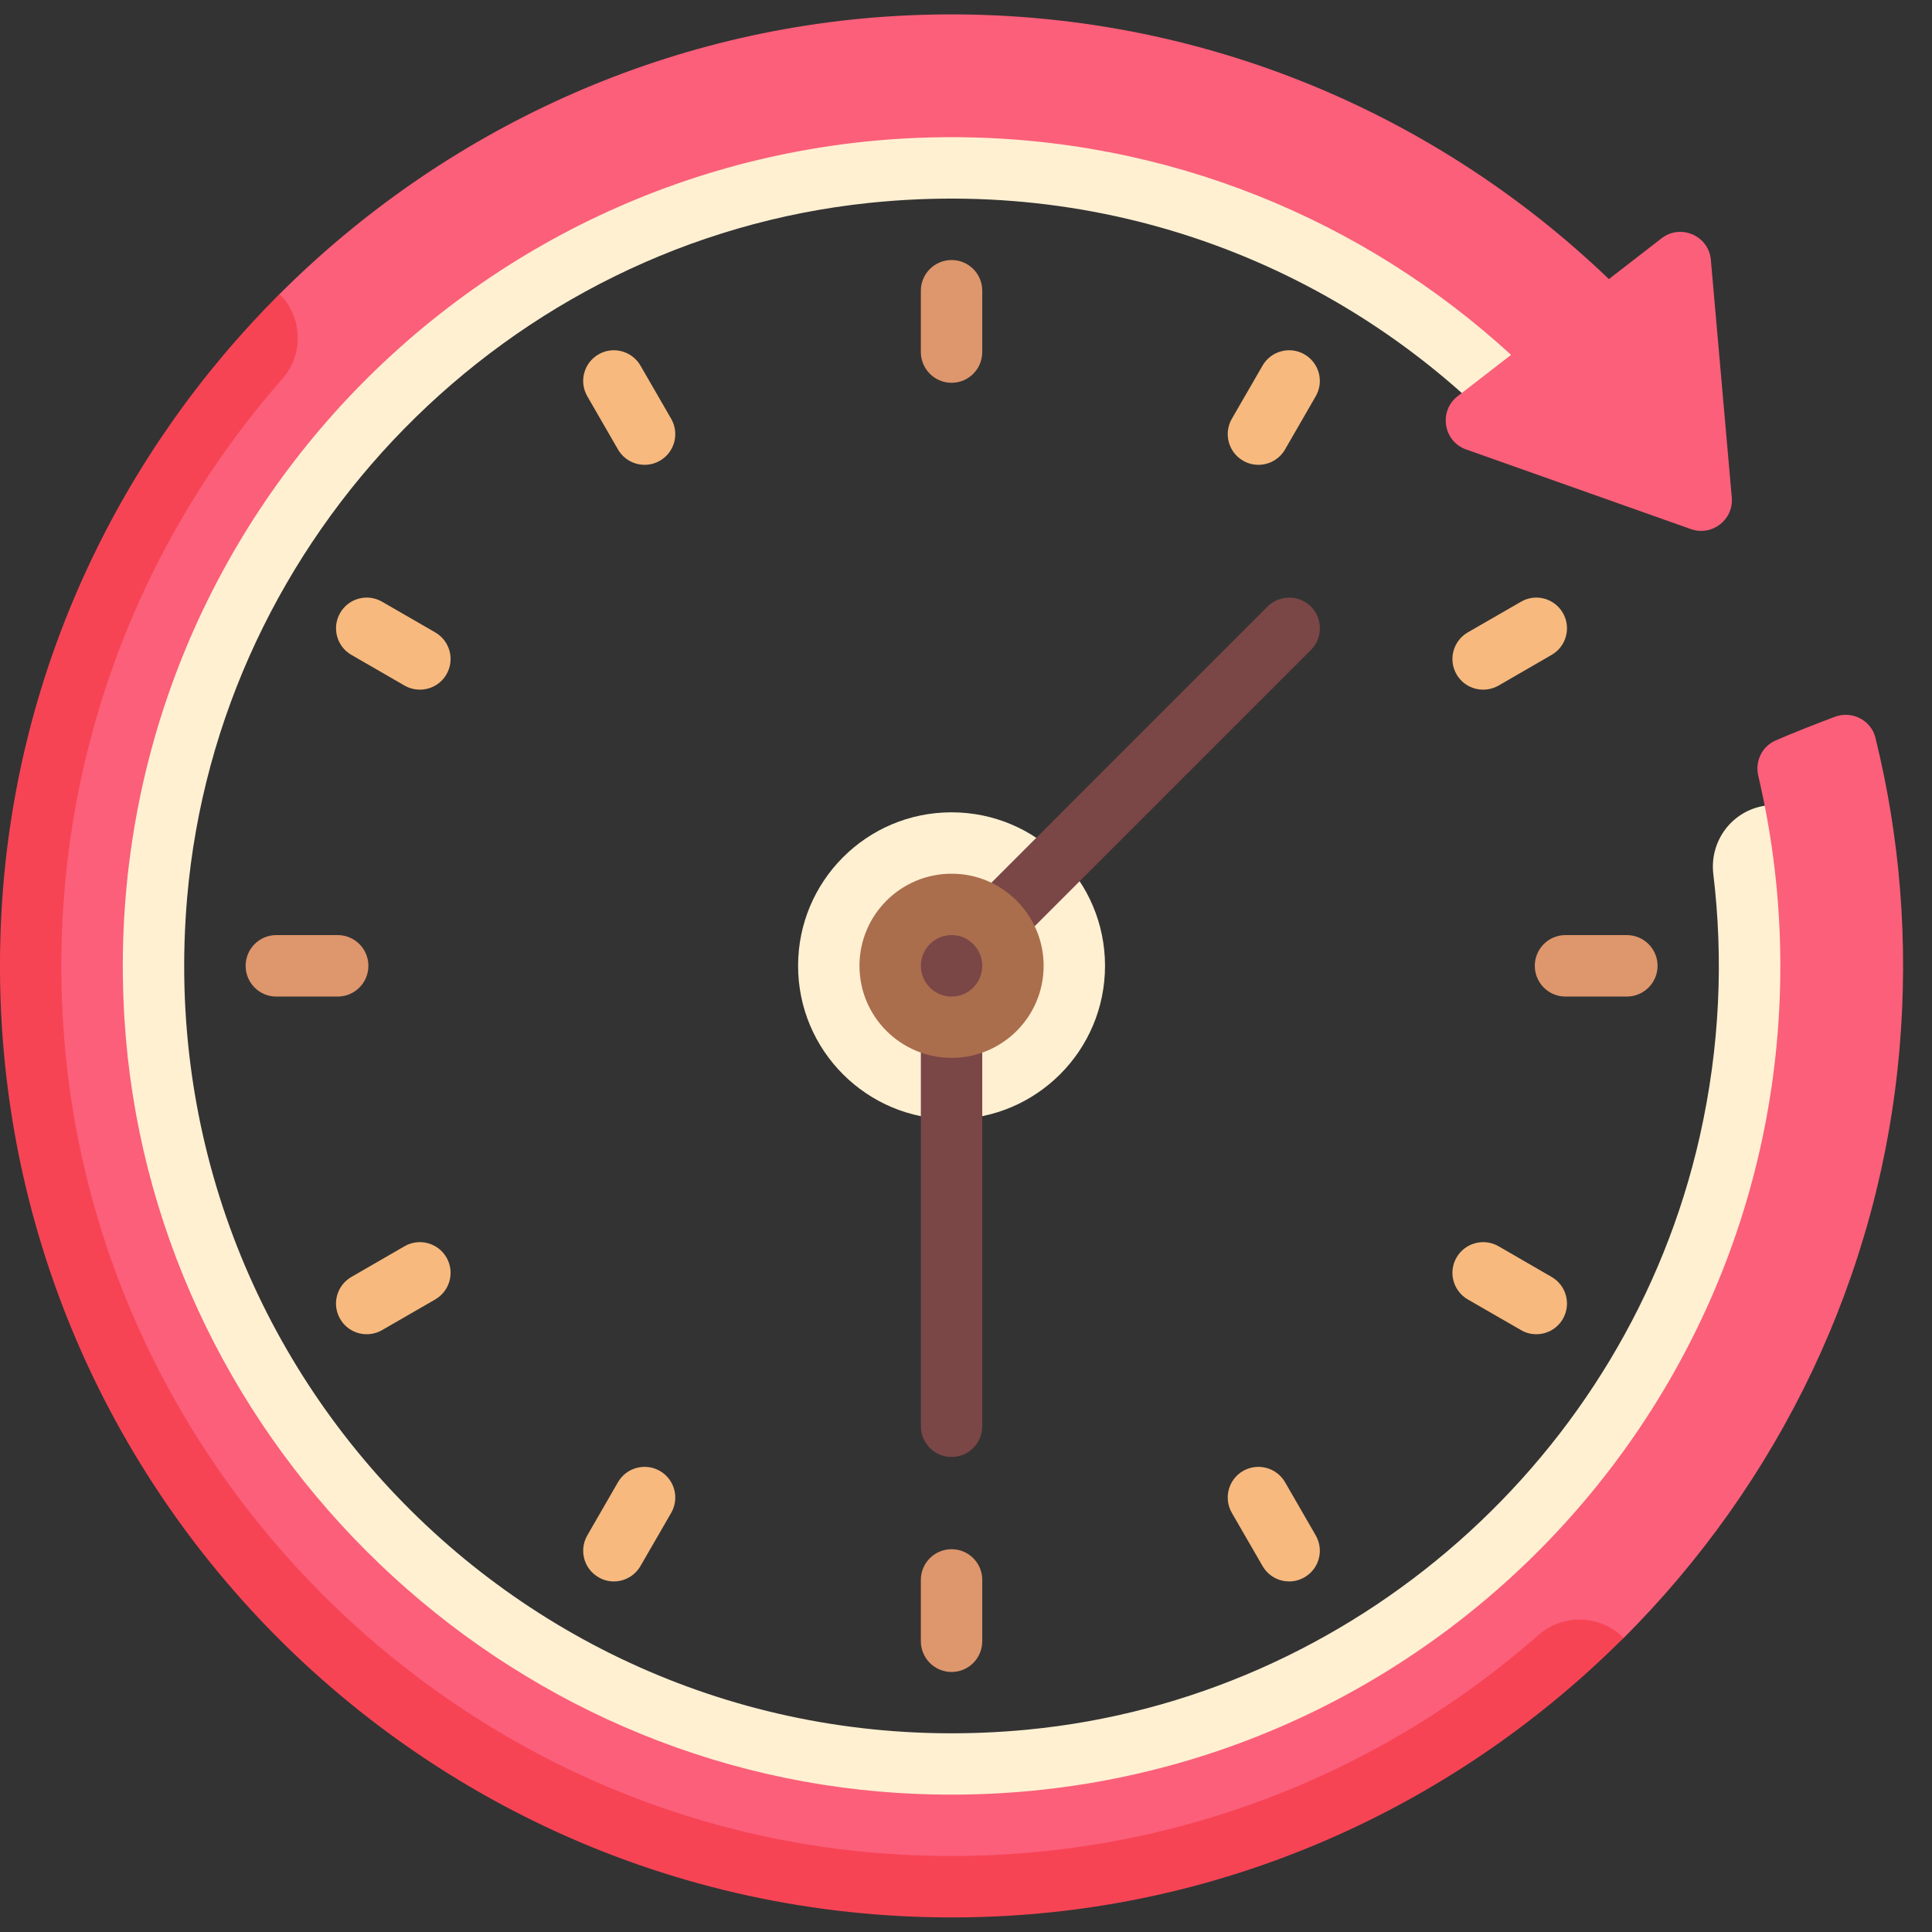 <svg width="22" height="22" viewBox="0 0 22 22" fill="none" xmlns="http://www.w3.org/2000/svg">
<rect x="0" y="0" width="22" height="22" fill="#333333" stroke="none"/>
<path d="M20.78 9.04L20.067 9.18C19.706 9.252 19.466 9.589 19.51 9.955C19.625 10.911 19.587 11.914 19.355 12.943C18.533 16.585 15.414 19.339 11.698 19.696C6.223 20.221 1.659 15.688 2.131 10.223C2.487 6.097 5.783 2.737 9.902 2.31C12.864 2.003 15.563 3.178 17.353 5.182L18.396 4.251C16.459 2.082 13.604 0.75 10.44 0.871C5.294 1.067 1.046 5.199 0.72 10.338C0.346 16.235 5.018 21.135 10.835 21.135C16.433 21.135 20.971 16.597 20.971 10.999C20.971 10.329 20.904 9.674 20.78 9.04Z" fill="#FFF0D2"/>
<path d="M10.835 12.745C11.801 12.745 12.583 11.963 12.583 10.998C12.583 10.032 11.801 9.25 10.835 9.25C9.87 9.25 9.088 10.032 9.088 10.998C9.088 11.963 9.87 12.745 10.835 12.745Z" fill="#FFF0D2"/>
<path d="M10.836 16.591C10.643 16.591 10.486 16.435 10.486 16.242V10.999C10.486 10.906 10.523 10.817 10.589 10.752L14.433 6.907C14.57 6.771 14.791 6.771 14.928 6.907C15.064 7.044 15.064 7.265 14.928 7.401L11.185 11.144V16.242C11.185 16.435 11.029 16.591 10.836 16.591Z" fill="#7A4646"/>
<path d="M10.836 12.046C11.415 12.046 11.884 11.577 11.884 10.998C11.884 10.419 11.415 9.949 10.836 9.949C10.257 9.949 9.787 10.419 9.787 10.998C9.787 11.577 10.257 12.046 10.836 12.046Z" fill="#AA6E4D"/>
<path d="M10.836 4.359C10.643 4.359 10.486 4.202 10.486 4.009V3.31C10.486 3.117 10.643 2.961 10.836 2.961C11.029 2.961 11.185 3.117 11.185 3.31V4.009C11.185 4.202 11.029 4.359 10.836 4.359Z" fill="#DE966C"/>
<path d="M10.836 19.039C10.643 19.039 10.486 18.882 10.486 18.689V17.99C10.486 17.797 10.643 17.641 10.836 17.641C11.029 17.641 11.185 17.797 11.185 17.99V18.689C11.185 18.882 11.029 19.039 10.836 19.039Z" fill="#DE966C"/>
<path d="M18.525 11.348H17.826C17.633 11.348 17.477 11.191 17.477 10.998C17.477 10.805 17.633 10.648 17.826 10.648H18.525C18.718 10.648 18.875 10.805 18.875 10.998C18.875 11.191 18.718 11.348 18.525 11.348Z" fill="#DE966C"/>
<path d="M3.845 11.348H3.146C2.953 11.348 2.797 11.191 2.797 10.998C2.797 10.805 2.953 10.648 3.146 10.648H3.845C4.039 10.648 4.195 10.805 4.195 10.998C4.195 11.191 4.039 11.348 3.845 11.348Z" fill="#DE966C"/>
<path d="M4.781 7.853C4.722 7.853 4.662 7.838 4.607 7.807L4.001 7.457C3.834 7.361 3.777 7.147 3.873 6.98C3.97 6.812 4.184 6.755 4.351 6.852L4.956 7.201C5.123 7.298 5.181 7.511 5.084 7.679C5.019 7.791 4.902 7.853 4.781 7.853Z" fill="#F7B97E"/>
<path d="M17.494 15.193C17.434 15.193 17.374 15.178 17.32 15.146L16.714 14.797C16.547 14.7 16.489 14.487 16.586 14.319C16.683 14.152 16.897 14.095 17.064 14.191L17.669 14.541C17.836 14.638 17.893 14.851 17.797 15.018C17.732 15.131 17.615 15.193 17.494 15.193Z" fill="#F7B97E"/>
<path d="M14.33 5.293C14.27 5.293 14.21 5.278 14.155 5.246C13.988 5.15 13.931 4.936 14.027 4.769L14.377 4.163C14.473 3.996 14.688 3.939 14.854 4.035C15.022 4.132 15.079 4.346 14.982 4.513L14.633 5.118C14.568 5.23 14.451 5.293 14.33 5.293Z" fill="#F7B97E"/>
<path d="M6.99 18.008C6.931 18.008 6.87 17.993 6.816 17.961C6.648 17.864 6.591 17.651 6.688 17.483L7.037 16.878C7.133 16.711 7.348 16.654 7.515 16.75C7.682 16.847 7.739 17.06 7.643 17.227L7.293 17.833C7.228 17.945 7.111 18.008 6.99 18.008Z" fill="#F7B97E"/>
<path d="M16.889 7.853C16.768 7.853 16.651 7.791 16.586 7.679C16.489 7.511 16.547 7.298 16.714 7.201L17.32 6.852C17.486 6.755 17.7 6.812 17.797 6.98C17.893 7.147 17.836 7.361 17.669 7.457L17.064 7.807C17.009 7.838 16.948 7.853 16.889 7.853Z" fill="#F7B97E"/>
<path d="M4.176 15.193C4.055 15.193 3.938 15.131 3.873 15.018C3.776 14.851 3.834 14.638 4.001 14.541L4.607 14.191C4.773 14.095 4.987 14.152 5.084 14.319C5.181 14.487 5.123 14.7 4.956 14.797L4.351 15.146C4.296 15.178 4.236 15.193 4.176 15.193Z" fill="#F7B97E"/>
<path d="M7.34 5.293C7.219 5.293 7.102 5.23 7.037 5.118L6.688 4.513C6.591 4.345 6.648 4.132 6.816 4.035C6.982 3.939 7.196 3.996 7.293 4.163L7.643 4.769C7.739 4.936 7.682 5.15 7.515 5.246C7.46 5.278 7.4 5.293 7.34 5.293Z" fill="#F7B97E"/>
<path d="M14.68 18.008C14.559 18.008 14.442 17.945 14.377 17.833L14.027 17.227C13.931 17.06 13.988 16.846 14.155 16.75C14.322 16.654 14.536 16.711 14.633 16.878L14.982 17.483C15.079 17.651 15.022 17.864 14.854 17.961C14.799 17.993 14.739 18.008 14.68 18.008Z" fill="#F7B97E"/>
<path d="M10.836 11.348C11.029 11.348 11.185 11.191 11.185 10.998C11.185 10.805 11.029 10.648 10.836 10.648C10.643 10.648 10.486 10.805 10.486 10.998C10.486 11.191 10.643 11.348 10.836 11.348Z" fill="#7A4646"/>
<path d="M10.836 1.562C5.424 1.562 1.077 6.117 1.417 11.601C1.709 16.301 5.534 20.126 10.233 20.417C15.718 20.758 20.273 16.41 20.273 10.999C20.273 10.254 20.185 9.53 20.022 8.835C19.983 8.67 20.062 8.502 20.217 8.433C20.41 8.348 20.677 8.244 20.892 8.163C21.087 8.089 21.306 8.199 21.356 8.401C21.633 9.524 21.736 10.715 21.63 11.946C21.406 14.551 20.243 16.899 18.489 18.652C18.489 18.652 14.962 21.416 11.469 21.416C4.946 21.416 0.41 16.727 0.41 10.192C0.41 7.406 3.184 3.348 3.184 3.348C5.042 1.492 7.564 0.3 10.338 0.175C13.441 0.036 16.266 1.208 18.321 3.178L18.92 2.714C19.139 2.545 19.458 2.684 19.482 2.96L19.72 5.665C19.742 5.918 19.495 6.11 19.255 6.025L16.695 5.118C16.435 5.026 16.38 4.681 16.598 4.512L17.207 4.041C15.528 2.502 13.292 1.562 10.836 1.562Z" fill="#FB5F7A"/>
<path d="M18.485 18.648C18.221 18.385 17.8 18.372 17.519 18.618C15.546 20.351 12.893 21.329 10.012 21.102C5.099 20.715 1.119 16.734 0.731 11.821C0.504 8.94 1.483 6.288 3.215 4.314C3.461 4.034 3.447 3.611 3.183 3.348C1.376 5.153 0.197 7.586 0.023 10.28C-0.398 16.802 4.956 22.186 11.468 21.816C14.188 21.661 16.66 20.479 18.488 18.651L18.485 18.648Z" fill="#F74455"/>
</svg>
